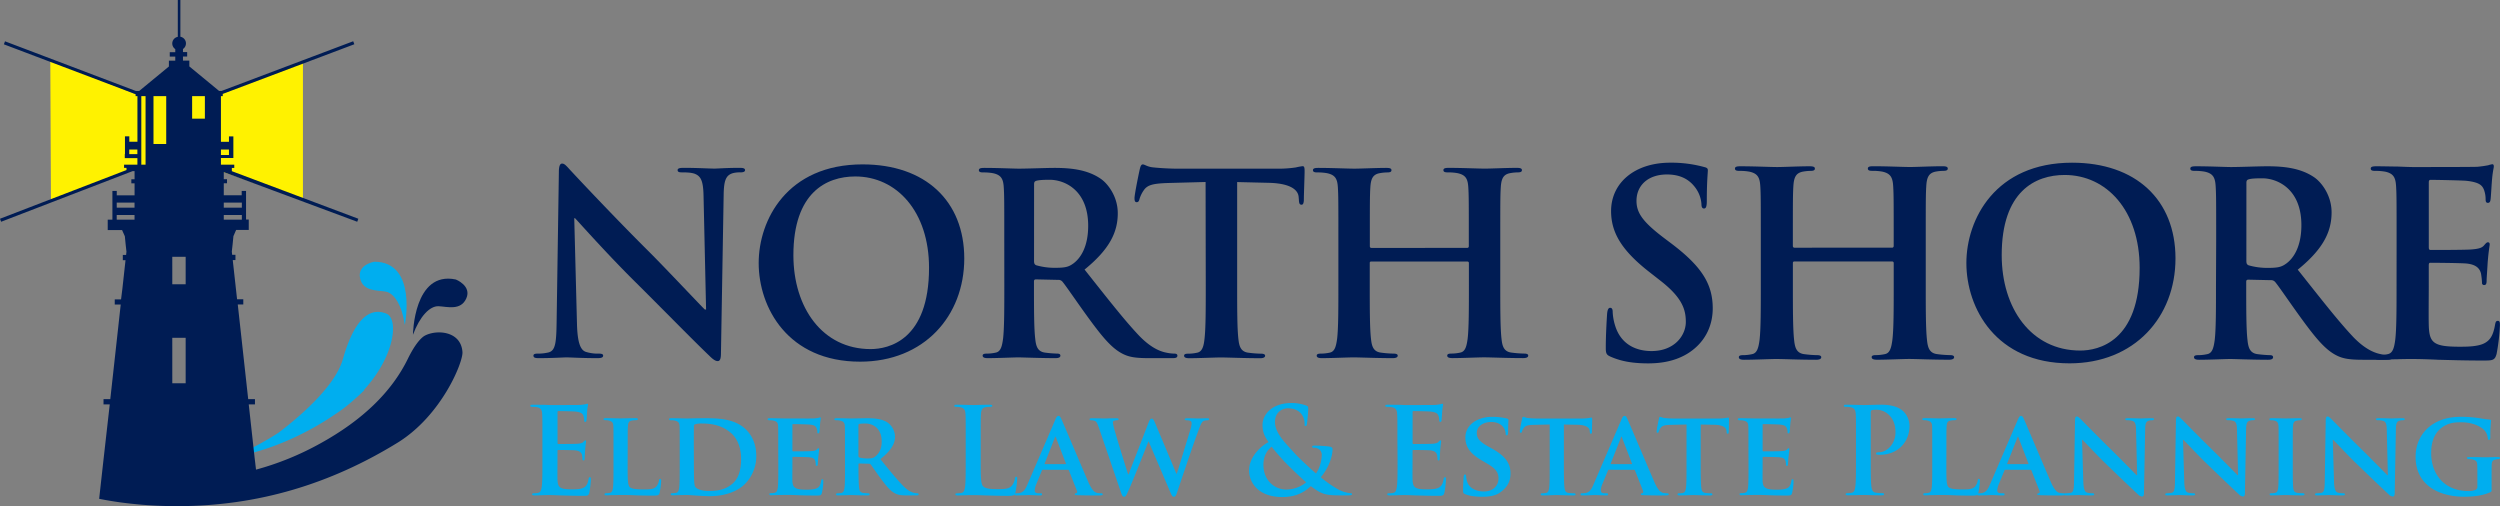 <svg id="LOGO" xmlns="http://www.w3.org/2000/svg" viewBox="0 0 1847.85 374.08"><rect x="0" y="0" width="1847.85" height="374.08" fill="#808080" stroke="none"/><defs><style>.cls-1{fill:#00aeef;}.cls-2{fill:#fff200;}.cls-3{fill:none;}.cls-4{fill:#001c54;}</style></defs><path class="cls-1" d="M831.87,465.36l.11-.61c22.75-25,25.66-52.44,16.3-56.18-13.14-5.26-24.17,5.78-32.06,33.63-5.91,20.91-34,44.18-47.69,54.49q-6.15,4-12.9,7.7a227.32,227.32,0,0,1-21.69,10.55c20.11-3.52,40.11-10.74,59.73-21.59q8.52-4.71,16-9.82a115.05,115.05,0,0,0,15.19-11.67Q828.55,468.67,831.87,465.36Z" transform="translate(-562.77 -176.78)"/><polygon class="cls-2" points="37.18 44.53 100.22 69.62 160.73 69.62 223.91 45.93 223.91 147.95 165.41 127.22 103.17 127.22 100.36 124.56 41.4 146.55 37.65 147.49 37.18 44.53"/><rect class="cls-3" x="86.3" y="149.77" width="13.17" height="3.71"/><rect class="cls-3" x="104.48" y="71.05" width="3.13" height="50.67"/><rect class="cls-3" x="95.57" y="110.55" width="5.99" height="3.38"/><rect class="cls-3" x="86.3" y="158.92" width="13.17" height="3.46"/><rect class="cls-3" x="165.41" y="149.77" width="13.36" height="3.71"/><rect class="cls-3" x="163.31" y="110.55" width="5.93" height="4"/><rect class="cls-3" x="113.45" y="71.05" width="9.41" height="35.4"/><rect class="cls-3" x="165.41" y="158.92" width="13.36" height="3.46"/><rect class="cls-3" x="127.34" y="249.66" width="9.89" height="33.62"/><rect class="cls-3" x="142.01" y="71.05" width="9.42" height="16.67"/><rect class="cls-3" x="127.34" y="189.83" width="9.89" height="20.27"/><path class="cls-4" d="M904.6,437.06c-1-15.53-18.72-16.85-27.64-12.28-2.67,1.37-7.26,6-12.8,17.34q-17.94,36.58-64.38,62.27A211.21,211.21,0,0,1,752,523.9l-1.08-9.23-4.3-39h4.6v-3.89h-5l-5.68-51.57-.5-4.48-1.53-13.91h4.09V398H738l-3.2-29h2v-3.89h-2.43l-.26-2.39.6-5.39.59-6,2-4.59h9.33v-7.67h-2V317.9h-3.21v3.22H728.17v-8.87h2.39v-3h-2.39V304l98.64,36.69.82-2.23L734.14,303.3v-2.41h1.79V298.5h-9.86v-4.93h9.19v-2.24h0V277.6H732v4h-5.93V247.83h1.34V246.2l97.26-36.71-.83-2.22L726.52,244h-1.8l-22-18.13v-4.29h-4.71v-3h3.1v-3.3h-3.1V213a5,5,0,0,0-1.92-9.07V176.78h-1.9V204a5,5,0,0,0-1.87,9.07v2.27h-4.07v3.3h4.07v3h-4.71v4.29l-22,18.13h-2.33l-96.81-36.74-.83,2.22L663,246.4v1.43h1.35v33.73h-6v-4h-3.22v13.11H655v3h9.33v4.82h-9.86v2.39h1.79v1.58l-93.49,36,.83,2.23,97.15-37.41h1.49v6h-2.39v3h2.39v8.87H649.07V317.9h-3.22v21.26h-3.46v7.67H653l2.05,4.59.59,6,.6,5.39-.26,2.39h-2.43v3.89h2l-2.31,21-1,8h-4.66v3.76H652l-1.53,13.91-.49,4.48-5.69,51.57h-5v3.89h4.6L639.11,518l-3.05,27.47q7.49,1.5,15.23,2.58a309.35,309.35,0,0,0,42.62,2.84c59.31,0,113.18-16.35,162.89-47C889.16,483.85,905.07,444.54,904.6,437.06ZM726.08,287.33H732v4h-5.93Zm2.09,39.22h13.36v3.71H728.17Zm0,9.15h13.36v3.46H728.17Zm-23.39-87.87h9.42V264.5h-9.42ZM690.11,366.61H700v20.27h-9.88Zm0,59.83H700v33.62h-9.88ZM676.22,247.83h9.41v35.4h-9.41Zm-9,0h3.14V298.5h-3.14Zm-8.91,42.88v-3.38h6v3.38Zm-9.27,35.84h13.17v3.71H649.07Zm0,12.61V335.7h13.17v3.46Z" transform="translate(-562.77 -176.78)"/><path class="cls-1" d="M862,417s9.46-46.77-22.6-46.77c0,0-12.61,2.1-10.51,12.08s12.68,8.95,18.92,10S859.85,402.26,862,417Z" transform="translate(-562.77 -176.78)"/><path class="cls-4" d="M868,424.23s.48-47.5,31.71-40.86c0,0,11.84,4.66,7.73,13.95s-14.2,6.08-20.5,5.8S873.13,410.33,868,424.23Z" transform="translate(-562.77 -176.78)"/><path class="cls-1" d="M963.69,501.63c0-13.48,0-16-.18-18.81-.18-3-.89-4.43-3.82-5.05a17.9,17.9,0,0,0-3.45-.27c-1,0-1.51-.18-1.51-.8s.62-.79,1.95-.79c2.39,0,5,.08,7.18.08s4.35.18,5.59.18c2.84,0,20.49,0,22.18-.09a33.19,33.19,0,0,0,3.81-.53,8.17,8.17,0,0,1,1.42-.35c.44,0,.53.35.53.79,0,.62-.44,1.69-.71,5.77-.09.89-.26,4.79-.44,5.85-.09.45-.27,1-.89,1s-.8-.44-.8-1.24a9.66,9.66,0,0,0-.53-3.2c-.62-1.59-1.51-2.66-5.94-3.19-1.51-.18-10.82-.35-12.6-.35-.44,0-.62.26-.62.88v22.44c0,.62.09,1,.62,1,1.95,0,12.15,0,14.19-.18s3.46-.44,4.26-1.33c.62-.71,1-1.15,1.42-1.15s.62.18.62.71-.35,2-.71,6.47c-.09,1.78-.35,5.33-.35,5.94s0,1.69-.8,1.69a.7.7,0,0,1-.8-.8,24.34,24.34,0,0,0-.35-3.19c-.45-1.77-1.69-3.1-5-3.46-1.69-.18-10.47-.27-12.6-.27-.44,0-.53.36-.53.89v7c0,3-.09,11.17,0,13.75.18,6.12,1.6,7.45,10.64,7.45,2.31,0,6,0,8.34-1.07s3.37-2.92,4-6.56c.18-1,.36-1.33,1-1.33s.71.71.71,1.6a69.92,69.92,0,0,1-1.15,9.84c-.62,2.31-1.42,2.31-4.79,2.31-6.66,0-11.53-.18-15.35-.27s-6.56-.27-9.22-.27c-1,0-2.93,0-5.06.09s-4.34.18-6.12.18c-1.15,0-1.77-.27-1.77-.89,0-.44.35-.71,1.42-.71a14.34,14.34,0,0,0,3.19-.35c1.77-.36,2.22-2.31,2.57-4.88.45-3.72.45-10.73.45-18.89Z" transform="translate(-562.77 -176.78)"/><path class="cls-4" d="M989.24,416.2c.37,14.51,2.79,19.35,6.51,20.65a29.71,29.71,0,0,0,9.67,1.3c2.05,0,3.16.37,3.16,1.49,0,1.49-1.67,1.86-4.27,1.86-12.09,0-19.53-.56-23.07-.56-1.67,0-10.41.56-20.09.56-2.41,0-4.09-.19-4.09-1.86,0-1.12,1.12-1.49,3-1.49a33.15,33.15,0,0,0,8.37-.93c4.84-1.49,5.58-6.88,5.77-23.06L975.85,304c0-3.72.56-6.32,2.42-6.32,2,0,3.72,2.42,6.88,5.77,2.23,2.41,30.5,32.73,57.66,59.7,12.65,12.65,37.76,39.43,40.92,42.41h.93l-1.86-83.51c-.19-11.35-1.86-14.88-6.33-16.74-2.78-1.12-7.25-1.12-9.85-1.12-2.23,0-3-.56-3-1.67,0-1.49,2-1.68,4.84-1.68,9.67,0,18.6.56,22.5.56,2,0,9.12-.56,18.23-.56,2.42,0,4.28.19,4.28,1.68,0,1.11-1.12,1.67-3.35,1.67a20.18,20.18,0,0,0-5.58.56c-5.21,1.49-6.7,5.39-6.88,15.81l-2,117.36c0,4.1-.74,5.77-2.42,5.77-2,0-4.27-2.05-6.32-4.09-11.72-11.16-35.53-35.53-54.87-54.69-20.27-20.08-40.92-43.33-44.27-46.87h-.56Z" transform="translate(-562.77 -176.78)"/><path class="cls-4" d="M1123.54,371.19c0-31.81,21-72.91,76.81-72.91,46.32,0,75.15,27,75.15,69.56s-29.76,76.26-77,76.26C1145.11,444.1,1123.54,404.11,1123.54,371.19Zm125.92,3.53c0-41.66-24-67.51-54.5-67.51-21.39,0-45.76,11.9-45.76,58.21,0,38.69,21.39,69.38,57.1,69.38C1219.32,434.8,1249.46,428.48,1249.46,374.72Z" transform="translate(-562.77 -176.78)"/><path class="cls-4" d="M1305.07,354.82c0-28.27,0-33.48-.37-39.43-.37-6.32-1.86-9.3-8-10.6a38.32,38.32,0,0,0-7.25-.56c-2,0-3.16-.37-3.16-1.67s1.3-1.68,4.09-1.68c9.86,0,21.58.56,25.48.56,6.33,0,20.46-.56,26.23-.56,11.72,0,24.18,1.12,34.22,8,5.21,3.53,12.65,13,12.65,25.48,0,13.77-5.77,26.41-24.55,41.67,16.55,20.83,29.39,37.38,40.36,48.91,10.41,10.79,18,12.09,20.83,12.65a29.56,29.56,0,0,0,5.21.56c1.49,0,2.23.56,2.23,1.49,0,1.49-1.3,1.86-3.53,1.86h-17.67c-10.42,0-15.07-.93-19.9-3.54-8-4.27-15.07-13-25.49-27.34-7.44-10.23-16-22.88-18.41-25.67a3.9,3.9,0,0,0-3.35-1.3l-16.18-.37c-.93,0-1.49.37-1.49,1.49v2.6c0,17.3,0,32,.93,39.81.56,5.39,1.68,9.48,7.25,10.23a86.13,86.13,0,0,0,9.12.74c1.49,0,2.23.56,2.23,1.49,0,1.3-1.3,1.86-3.72,1.86-10.79,0-24.55-.56-27.34-.56-3.53,0-15.25.56-22.69.56-2.42,0-3.72-.56-3.72-1.86,0-.93.74-1.49,3-1.49a30.52,30.52,0,0,0,6.7-.74c3.72-.75,4.65-4.84,5.39-10.23.93-7.82.93-22.51.93-39.62Zm22,14.7c0,2,.37,2.79,1.67,3.34a48.81,48.81,0,0,0,14.14,1.86c7.44,0,9.86-.74,13.21-3.16,5.58-4.09,11-12.65,11-27.9,0-26.41-17.48-34-28.46-34-4.65,0-8,.19-9.86.75-1.3.37-1.67,1.11-1.67,2.6Z" transform="translate(-562.77 -176.78)"/><path class="cls-4" d="M1453.87,311.3l-27.71.74c-10.79.37-15.25,1.3-18,5.4A21.94,21.94,0,0,0,1405,324c-.37,1.48-.93,2.23-2,2.23-1.3,0-1.67-.93-1.67-3,0-3,3.53-19.9,3.9-21.39.56-2.42,1.12-3.53,2.24-3.53,1.48,0,3.34,1.86,8,2.23,5.4.56,12.47.93,18.6.93h73.66a89.37,89.37,0,0,0,12.83-.93,44.33,44.33,0,0,1,5-.93c1.31,0,1.49,1.12,1.49,3.91,0,3.9-.56,16.74-.56,21.57-.18,1.86-.55,3-1.67,3-1.49,0-1.86-.93-2-3.72l-.18-2.05c-.37-4.83-5.4-10-22-10.41l-23.44-.56v76.26c0,17.11,0,31.8.93,39.8.56,5.21,1.68,9.3,7.26,10.05a78.62,78.62,0,0,0,9.48.74c2,0,3,.56,3,1.49,0,1.3-1.49,1.86-3.53,1.86-12.28,0-24-.56-29.21-.56-4.27,0-16,.56-23.43.56-2.42,0-3.72-.56-3.72-1.86,0-.93.74-1.49,3-1.49a30.52,30.52,0,0,0,6.7-.74c3.72-.75,4.84-4.84,5.39-10.23.93-7.82.93-22.51.93-39.62Z" transform="translate(-562.77 -176.78)"/><path class="cls-4" d="M1647.32,360c.55,0,1.11-.37,1.11-1.3v-3.91c0-28.27,0-33.48-.37-39.43-.37-6.32-1.86-9.3-8-10.6a38.4,38.4,0,0,0-7.25-.56c-2,0-3.16-.37-3.16-1.67s1.3-1.68,3.9-1.68c10,0,21.76.56,26.79.56,4.46,0,16.18-.56,23.43-.56,2.61,0,3.91.37,3.91,1.68s-1.12,1.67-3.35,1.67a33.24,33.24,0,0,0-5.39.56c-5,.93-6.51,4.09-6.89,10.6-.37,5.95-.37,11.16-.37,39.43v32.74c0,17.11,0,31.8.93,39.8.56,5.21,1.67,9.3,7.25,10.05a78.94,78.94,0,0,0,9.49.74c2.05,0,3,.56,3,1.49,0,1.3-1.49,1.86-3.72,1.86-12.09,0-23.81-.56-29-.56-4.28,0-16,.56-23.25.56-2.6,0-3.91-.56-3.91-1.86,0-.93.75-1.49,3-1.49a30.6,30.6,0,0,0,6.7-.74c3.72-.75,4.65-4.84,5.39-10.23.93-7.82.93-22.51.93-39.62V371.19a1.08,1.08,0,0,0-1.11-1.12h-71.06a1,1,0,0,0-1.11,1.12v16.37c0,17.11,0,31.8.93,39.8.56,5.21,1.67,9.3,7.25,10.05a78.94,78.94,0,0,0,9.49.74c2,0,3,.56,3,1.49,0,1.3-1.48,1.86-3.72,1.86-12.09,0-23.8-.56-29-.56-4.28,0-16,.56-23.44.56-2.42,0-3.72-.56-3.72-1.86,0-.93.75-1.49,3-1.49a30.42,30.42,0,0,0,6.69-.74c3.72-.75,4.65-4.84,5.4-10.23.93-7.82.93-22.51.93-39.62V354.82c0-28.27,0-33.48-.37-39.43-.37-6.32-1.86-9.3-8-10.6a38.4,38.4,0,0,0-7.25-.56c-2,0-3.17-.37-3.17-1.67s1.3-1.68,3.91-1.68c10,0,21.76.56,26.78.56,4.47,0,16.18-.56,23.44-.56,2.6,0,3.9.37,3.9,1.68s-1.11,1.67-3.34,1.67a33.35,33.35,0,0,0-5.4.56c-5,.93-6.51,4.09-6.88,10.6-.37,5.95-.37,11.16-.37,39.43v3.91c0,.93.56,1.3,1.11,1.3Z" transform="translate(-562.77 -176.78)"/><path class="cls-4" d="M1753.26,440.43c-3-1.33-3.59-2.27-3.59-6.44,0-10.4.75-21.75.94-24.78.19-2.83.76-4.92,2.27-4.92,1.71,0,1.89,1.71,1.89,3.22a39.84,39.84,0,0,0,1.71,9.65c4.16,14,15.32,19.1,27,19.1,17,0,25.35-11.53,25.35-21.56,0-9.27-2.84-18-18.54-30.27l-8.7-6.81c-20.81-16.27-28-29.51-28-44.83,0-20.81,17.4-35.76,43.7-35.76a91.73,91.73,0,0,1,25.16,3.22c1.7.38,2.65.94,2.65,2.27,0,2.46-.76,7.94-.76,22.7,0,4.16-.57,5.68-2.08,5.68-1.33,0-1.89-1.14-1.89-3.41A23,23,0,0,0,1815.5,315c-2.84-3.59-8.33-9.26-20.62-9.26-14,0-22.51,8.13-22.51,19.48,0,8.7,4.35,15.32,20.05,27.24l5.3,4c22.89,17.22,31,30.27,31,48.24,0,11-4.16,24-17.78,32.92-9.46,6.05-20,7.75-30.08,7.75C1769.91,445.34,1761.4,444,1753.26,440.43Z" transform="translate(-562.77 -176.78)"/><path class="cls-4" d="M1961.35,359.84c.56,0,1.13-.38,1.13-1.33v-4c0-28.75,0-34.05-.38-40.1-.38-6.43-1.89-9.46-8.13-10.79a39.69,39.69,0,0,0-7.38-.56c-2.08,0-3.22-.38-3.22-1.71s1.33-1.7,4-1.7c10.21,0,22.13.57,27.24.57,4.54,0,16.46-.57,23.83-.57,2.65,0,4,.38,4,1.7s-1.14,1.71-3.41,1.71a34.43,34.43,0,0,0-5.48.56c-5.11,1-6.63,4.17-7,10.79-.38,6.05-.38,11.35-.38,40.1v33.3c0,17.4,0,32.34.94,40.48.57,5.3,1.71,9.46,7.38,10.22a81.47,81.47,0,0,0,9.65.75c2.08,0,3,.57,3,1.51,0,1.33-1.52,1.9-3.79,1.9-12.29,0-24.21-.57-29.51-.57-4.35,0-16.27.57-23.64.57-2.65,0-4-.57-4-1.9,0-.94.76-1.51,3-1.51a31.4,31.4,0,0,0,6.81-.75c3.78-.76,4.73-4.92,5.48-10.41,1-7.95,1-22.89,1-40.29V371.19a1.09,1.09,0,0,0-1.13-1.14h-72.27c-.57,0-1.13.19-1.13,1.14v16.65c0,17.4,0,32.34.94,40.48.57,5.3,1.71,9.46,7.38,10.22a81.47,81.47,0,0,0,9.65.75c2.08,0,3,.57,3,1.51,0,1.33-1.51,1.9-3.78,1.9-12.29,0-24.21-.57-29.51-.57-4.35,0-16.27.57-23.83.57-2.46,0-3.79-.57-3.79-1.9,0-.94.76-1.51,3-1.51a31.4,31.4,0,0,0,6.81-.75c3.78-.76,4.73-4.92,5.49-10.41.94-7.95.94-22.89.94-40.29v-33.3c0-28.75,0-34.05-.38-40.1-.38-6.43-1.89-9.46-8.13-10.79a39.77,39.77,0,0,0-7.38-.56c-2.08,0-3.22-.38-3.22-1.71s1.33-1.7,4-1.7c10.21,0,22.13.57,27.24.57,4.54,0,16.46-.57,23.83-.57,2.65,0,4,.38,4,1.7s-1.14,1.71-3.41,1.71a34.54,34.54,0,0,0-5.49.56c-5.1,1-6.62,4.17-7,10.79-.38,6.05-.38,11.35-.38,40.1v4c0,.95.56,1.33,1.13,1.33Z" transform="translate(-562.77 -176.78)"/><path class="cls-4" d="M2016.2,371.19c0-32.35,21.38-74.16,78.13-74.16,47.1,0,76.43,27.43,76.43,70.75s-30.27,77.56-78.32,77.56C2038.14,445.34,2016.2,404.67,2016.2,371.19Zm128.07,3.59c0-42.37-24.4-68.67-55.43-68.67-21.75,0-46.53,12.11-46.53,59.21,0,39.35,21.75,70.57,58.07,70.57C2113.62,435.89,2144.27,429.45,2144.27,374.78Z" transform="translate(-562.77 -176.78)"/><path class="cls-4" d="M2200.83,354.54c0-28.75,0-34.05-.38-40.1-.38-6.43-1.89-9.46-8.14-10.79a39.65,39.65,0,0,0-7.37-.56c-2.08,0-3.22-.38-3.22-1.71s1.32-1.7,4.16-1.7c10,0,21.95.57,25.92.57,6.43,0,20.81-.57,26.67-.57,11.92,0,24.59,1.14,34.81,8.14,5.3,3.59,12.86,13.24,12.86,25.91,0,14-5.86,26.87-25,42.38,16.84,21.18,29.89,38,41,49.75,10.6,11,18.35,12.3,21.19,12.86a29.64,29.64,0,0,0,5.3.57c1.51,0,2.27.57,2.27,1.51,0,1.52-1.33,1.9-3.6,1.9h-18c-10.59,0-15.32-.95-20.24-3.6-8.13-4.35-15.32-13.24-25.92-27.81-7.56-10.4-16.26-23.26-18.72-26.1a4,4,0,0,0-3.41-1.33l-16.46-.37c-.94,0-1.51.37-1.51,1.51v2.65c0,17.59,0,32.53.94,40.48.57,5.49,1.71,9.65,7.38,10.41a89.16,89.16,0,0,0,9.27.75c1.52,0,2.27.57,2.27,1.51,0,1.33-1.32,1.9-3.78,1.9-11,0-25-.57-27.81-.57-3.59,0-15.51.57-23.08.57-2.46,0-3.78-.57-3.78-1.9,0-.94.75-1.51,3-1.51a31.4,31.4,0,0,0,6.81-.75c3.79-.76,4.73-4.92,5.49-10.41.95-7.95.95-22.89.95-40.29Zm22.32,14.95c0,2.08.38,2.83,1.7,3.4a49.68,49.68,0,0,0,14.38,1.89c7.57,0,10-.75,13.43-3.21,5.67-4.16,11.16-12.87,11.16-28.38,0-26.86-17.78-34.62-28.94-34.62-4.73,0-8.14.19-10,.76-1.32.38-1.7,1.13-1.7,2.65Z" transform="translate(-562.77 -176.78)"/><path class="cls-4" d="M2334.19,354.54c0-28.75,0-34.05-.38-40.1-.38-6.43-1.89-9.46-8.13-10.79a39.77,39.77,0,0,0-7.38-.56c-2.08,0-3.22-.38-3.22-1.71s1.33-1.7,4.16-1.7c5.11,0,10.6.19,15.33.19,4.91.19,9.27.38,11.92.38,6.05,0,43.69,0,47.29-.19a78.41,78.41,0,0,0,8.13-1.13,17.68,17.68,0,0,1,3-.76c.94,0,1.13.76,1.13,1.7,0,1.32-.94,3.59-1.51,12.3-.19,1.89-.57,10.21-.94,12.48-.19,1-.57,2.08-1.9,2.08s-1.7-.94-1.7-2.65a20.39,20.39,0,0,0-1.13-6.8c-1.33-3.41-3.22-5.68-12.68-6.82-3.22-.37-23.08-.75-26.86-.75-.95,0-1.33.57-1.33,1.89v47.86c0,1.32.19,2.08,1.33,2.08,4.16,0,25.91,0,30.27-.38,4.54-.38,7.37-.94,9.08-2.83,1.32-1.52,2.08-2.46,3-2.46.76,0,1.33.37,1.33,1.51s-.76,4.16-1.52,13.81c-.19,3.78-.75,11.35-.75,12.67,0,1.52,0,3.6-1.71,3.6a1.5,1.5,0,0,1-1.7-1.7,50.89,50.89,0,0,0-.75-6.81c-.95-3.79-3.6-6.63-10.6-7.38-3.59-.38-22.32-.57-26.86-.57-.95,0-1.14.76-1.14,1.89v14.95c0,6.43-.18,23.83,0,29.32.38,13,3.41,15.89,22.7,15.89,4.92,0,12.87,0,17.79-2.27s7.19-6.24,8.51-14c.38-2.08.76-2.84,2.08-2.84,1.51,0,1.51,1.52,1.51,3.41a149.37,149.37,0,0,1-2.45,21c-1.33,4.91-3,4.91-10.22,4.91-14.19,0-24.59-.37-32.73-.56-8.13-.38-14-.57-19.67-.57-2.08,0-6.24,0-10.78.19-4.36,0-9.27.38-13.06.38-2.46,0-3.78-.57-3.78-1.9,0-.94.76-1.51,3-1.51a31.56,31.56,0,0,0,6.81-.75c3.78-.76,4.73-4.92,5.48-10.41,1-7.95,1-22.89,1-40.29Z" transform="translate(-562.77 -176.78)"/><path class="cls-1" d="M1026.67,521.05c0,9.67,0,14.46,1.68,15.88,1.33,1.15,4.35,1.6,10.38,1.6,4.17,0,7.19-.09,9.14-2.13a9.18,9.18,0,0,0,2-4.53c.09-.71.27-1.15.89-1.15s.71.8.71,1.69a57.83,57.83,0,0,1-1.16,8.69c-.53,1.68-.88,2-5,2-5.59,0-10.12-.09-14-.27s-7.18-.18-10.38-.18c-.88,0-2.57.09-4.43.09s-3.82.18-5.41.18c-1,0-1.51-.27-1.51-.8,0-.35.27-.8,1.24-.8a11.36,11.36,0,0,0,2.75-.26c1.6-.36,2-1.78,2.31-4,.35-3.2.35-9.14.35-16.06v-13.3c0-11.44,0-13.57-.09-16-.17-2.57-.88-3.37-3.37-4.08a10.27,10.27,0,0,0-2.57-.26c-.89,0-1.33-.27-1.33-.8s.53-.71,1.69-.71c3.63,0,8.6.18,10.73.18,1.86,0,8.25-.18,11.26-.18,1.16,0,1.69.18,1.69.71s-.44.8-1.42.8a17.11,17.11,0,0,0-3,.26c-2.12.36-2.75,1.42-2.92,4.08-.18,2.4-.18,4.53-.18,16Z" transform="translate(-562.77 -176.78)"/><path class="cls-1" d="M1065.17,507.75c0-11.44,0-13.57-.09-16-.18-2.57-.89-3.37-3.37-4.08a14.25,14.25,0,0,0-3.1-.26c-.8,0-1.33-.27-1.33-.8s.62-.71,1.77-.71c4.08,0,9,.18,11.26.18,2.4,0,8-.18,12.69-.18,9.75,0,22.88,0,31.4,8.6,3.9,3.9,7.36,10.2,7.36,19.16a29.2,29.2,0,0,1-8.52,21c-3.54,3.55-11.79,8.87-26.16,8.87-2.84,0-6.21-.26-9.32-.44s-5.94-.45-7.89-.45c-.89,0-2.57.09-4.43.09s-3.82.18-5.41.18c-1,0-1.51-.27-1.51-.8,0-.35.26-.8,1.24-.8a11.42,11.42,0,0,0,2.75-.26c1.59-.36,2-1.78,2.31-4,.35-3.2.35-9.14.35-16.06Zm10.47,8.34c0,8,.08,13.74.17,15.25.09,1.86.27,4.52.89,5.32,1,1.42,4.08,3,10.2,3,7.1,0,12.33-1.24,17-5.14,5.06-4.17,6.65-10.92,6.65-18.72,0-9.58-3.81-15.79-7.27-18.8-7.18-6.39-15.7-7.19-21.82-7.19a16.72,16.72,0,0,0-4.79.53,1.33,1.33,0,0,0-1,1.51c-.08,2.57-.08,8.78-.08,14.72Z" transform="translate(-562.77 -176.78)"/><path class="cls-1" d="M1138,507.75c0-11.44,0-13.57-.09-16-.18-2.57-.89-3.37-3.37-4.08a14.25,14.25,0,0,0-3.1-.26c-.8,0-1.33-.27-1.33-.8s.62-.71,1.77-.71c4.08,0,9,.18,11.26.18,2.49,0,19.79.08,21.29,0a32.54,32.54,0,0,0,3.28-.45,9,9,0,0,1,1.25-.35c.44,0,.53.35.53.71a33.91,33.91,0,0,0-.62,4.88c-.09.79-.27,4.08-.45,5-.08.36-.26,1.24-.88,1.24s-.62-.35-.62-1a7,7,0,0,0-.54-2.75c-.62-1.33-1.24-2.4-5.14-2.75-1.33-.18-10.64-.36-12.24-.36-.36,0-.53.27-.53.71v18.63c0,.44.09.8.53.8,1.77,0,11.88,0,13.66-.18s3-.35,3.72-1.15c.62-.53.89-1,1.25-1a.72.72,0,0,1,.62.8c0,.44-.18,1.69-.62,5.5-.18,1.51-.36,4.52-.36,5.06s-.09,1.68-.8,1.68c-.53,0-.71-.27-.71-.62-.09-.8-.09-1.77-.26-2.75-.45-1.51-1.42-2.66-4.35-2.93-1.42-.17-10.29-.35-12.24-.35-.35,0-.44.35-.44.8v6c0,2.57-.09,9,0,11.18.17,5.14,2.57,6.29,10.55,6.29,2,0,5.32-.09,7.36-1s2.84-2.49,3.37-5.59c.18-.8.36-1.15.89-1.15s.71,1,.71,1.77a51.39,51.39,0,0,1-1.06,8.34c-.54,1.95-1.24,1.95-4.17,1.95-5.86,0-10.56-.09-14.37-.27s-6.74-.18-9-.18c-.89,0-2.57.09-4.43.09s-3.82.18-5.41.18c-1,0-1.51-.27-1.51-.8,0-.35.27-.8,1.24-.8a11.42,11.42,0,0,0,2.75-.26c1.6-.36,2-1.78,2.31-4,.35-3.2.35-9.14.35-16.06Z" transform="translate(-562.77 -176.78)"/><path class="cls-1" d="M1187.32,507.75c0-11.44,0-13.57-.09-16-.17-2.57-.88-3.37-3.37-4.08a14.25,14.25,0,0,0-3.1-.26c-.8,0-1.33-.27-1.33-.8s.62-.71,1.77-.71c4.08,0,9,.18,10.65.18,2.66,0,9.75-.18,12.15-.18,5,0,10.64.44,14.81,3.19a13.17,13.17,0,0,1,5.5,10.38c0,5.59-3.19,10.55-10.82,16.67,6.92,8.52,12.42,15.35,17.12,20.05,4.34,4.35,7.09,4.7,8.34,5a7.55,7.55,0,0,0,1.86.17.9.9,0,0,1,1,.8c0,.62-.53.8-1.5.8h-7.45c-4.35,0-6.48-.44-8.52-1.51-3.37-1.68-6.3-5.23-10.64-11.08-3.11-4.08-6.39-9.14-7.37-10.29a1.76,1.76,0,0,0-1.41-.54l-7-.17a.55.55,0,0,0-.62.62v1.06c0,7,.09,12.86.44,16.06.27,2.21.62,3.63,3,4a29,29,0,0,0,3.81.26.91.91,0,0,1,1,.8c0,.53-.62.8-1.6.8-4.52,0-11-.27-12.15-.27-1.51,0-6.48.27-9.58.27-1,0-1.51-.27-1.51-.8,0-.35.27-.8,1.24-.8a11.36,11.36,0,0,0,2.75-.26c1.6-.36,2-1.78,2.31-4,.35-3.2.35-9.14.35-16.06Zm9.94,5.85c0,.8.17,1.07.71,1.33a21.46,21.46,0,0,0,5.94.71c3.1,0,4.17-.27,5.5-1.24,2.39-1.69,5.06-5,5.06-11.18,0-10.64-7.28-13.39-11.89-13.39a27.85,27.85,0,0,0-4.61.27c-.54.17-.71.44-.71,1.06Z" transform="translate(-562.77 -176.78)"/><path class="cls-1" d="M1287.65,517.24c0,11.35,0,17.47,1.86,19.07,1.51,1.33,3.82,2,10.74,2,4.7,0,8.16-.09,10.37-2.48a11.14,11.14,0,0,0,2.31-5.33c.09-.79.27-1.33,1-1.33s.71.45.71,1.51a70,70,0,0,1-1.34,10.2c-.53,1.95-1,2.4-5.58,2.4-6.39,0-11-.18-15-.27s-7.19-.27-10.82-.27c-1,0-2.93,0-5.06.09s-4.35.18-6.12.18c-1.15,0-1.77-.27-1.77-.89,0-.44.35-.71,1.42-.71a14.34,14.34,0,0,0,3.19-.35c1.77-.36,2.22-2.31,2.57-4.88.44-3.72.44-10.73.44-18.89V501.63c0-13.48,0-16-.17-18.81-.18-3-.89-4.43-3.82-5.05a12.93,12.93,0,0,0-2.92-.27c-1,0-1.51-.18-1.51-.8s.62-.79,1.95-.79c4.17,0,9.76.26,12.15.26,2.13,0,8.6-.26,12.06-.26,1.25,0,1.87.17,1.87.79s-.54.8-1.6.8a23.2,23.2,0,0,0-3.46.27c-2.39.44-3.1,2-3.28,5.05-.18,2.84-.18,5.33-.18,18.81Z" transform="translate(-562.77 -176.78)"/><path class="cls-1" d="M1333.6,524c-.44,0-.53.09-.71.53l-4.16,10.11a13.73,13.73,0,0,0-1.16,4.62c0,1.33.71,2.12,3.11,2.12h1.15c1,0,1.15.36,1.15.8,0,.62-.44.8-1.24.8-2.57,0-6.21-.27-8.69-.27-.8,0-5,.27-9,.27-1,0-1.42-.18-1.42-.8a.78.78,0,0,1,.89-.8c.71,0,1.6-.08,2.31-.08,3.54-.54,4.87-2.84,6.47-6.66l20.4-47.45c.89-2.13,1.51-3,2.31-3,1.15,0,1.5.71,2.3,2.4,1.87,4.17,14.91,35,19.87,46.48,3,6.83,5.23,7.8,6.65,8.07a18.49,18.49,0,0,0,2.93.26c.71,0,1.07.27,1.07.8s-.45.8-3.38.8c-2.75,0-8.42,0-15-.18-1.42-.09-2.31-.09-2.31-.62s.18-.71,1-.8a1.17,1.17,0,0,0,.71-1.68l-6-15.17a.74.74,0,0,0-.8-.53Zm16.68-4.17c.35,0,.44-.18.35-.44l-7.36-19.16c-.09-.27-.18-.71-.35-.71s-.36.44-.45.71l-7.54,19.07c-.17.35,0,.53.27.53Z" transform="translate(-562.77 -176.78)"/><path class="cls-1" d="M1375.12,493.29c-1-2.75-1.59-4.52-2.75-5.23a6.25,6.25,0,0,0-3-.62c-.8,0-1.25-.27-1.25-.8s.62-.71,1.78-.71c4,0,8.34.18,9,.18s4.53-.18,9-.18c1.16,0,1.69.18,1.69.71s-.62.8-1.42.8a5,5,0,0,0-2,.35c-.71.27-.8.71-.8,1.51a44,44,0,0,0,1.68,6.92c1.33,5,8.43,27.76,9.58,31.22h.27l14.9-38.5c.8-2.12,1.6-2.75,2.31-2.75.88,0,1.59,1.16,2.57,3.55l15.61,37.17h.27c1.5-4.35,7.45-24.22,10.2-33a16.22,16.22,0,0,0,.79-4.35c0-1.24-.7-2.12-3.81-2.12-.71,0-1.33-.36-1.33-.8s.62-.71,1.86-.71c4.08,0,7.63.18,8.34.18.53,0,3.9-.18,6.48-.18.88,0,1.41.18,1.41.62s-.35.89-1.06.89a10,10,0,0,0-2.75.35c-1.86.71-2.75,3.55-4.35,7.89-3.63,9.5-11.61,33.44-15.43,44.71-.89,2.66-1.33,3.55-2.48,3.55s-1.6-.89-2.75-3.64l-15.88-37.16h-.18c-1.33,3.19-11.79,29.89-15,36.81-1.42,3.1-1.86,4-3,4-1,0-1.42-.8-2.13-2.75Z" transform="translate(-562.77 -176.78)"/><path class="cls-1" d="M1500.46,503.58c-3.72-5-4.43-8.6-4.52-12.6-.09-7,6.12-16.32,21.55-16.32a30.28,30.28,0,0,1,10.74,1.87c1.51.53,1.51,1.24,1.51,2.3a105.54,105.54,0,0,1-1,11.36c-.18,1.33-.53,1.5-1.07,1.5s-.62-.35-.62-1.68a11.52,11.52,0,0,0-2.57-7.45c-1.77-2.13-4.88-4-9.84-4-3.73,0-9.49,2.57-9.49,10.11,0,8.34,7.62,15.43,14.72,23.33,3,3.45,13.92,13.3,15.61,14.81a26.79,26.79,0,0,0,4.26-13.66,5.24,5.24,0,0,0-1.69-4.08,6.58,6.58,0,0,0-4.34-1.33c-.54,0-1.07-.18-1.07-.71,0-.71.71-.89,1.42-.89a99.77,99.77,0,0,1,10.64.62c1.69.18,3,.71,3,1.78,0,6.82-3.64,15.07-8.69,21a90.64,90.64,0,0,0,12.33,8.69,25.85,25.85,0,0,0,9.49,3.1c.8,0,1.24.09,1.24.8,0,.53-.71.8-2.66.8h-6.83c-10.11,0-13.31-1-20.93-6.83-2.93,2.66-8.87,8.07-21,8.07-19,0-24.65-11.88-24.65-19.6C1486,514.22,1495.14,506.15,1500.46,503.58Zm27.77,29.71c-5.15-4.43-13.66-12.77-16-15.25s-8-8.87-9.49-11.09c-3,2.22-6.12,6.39-6.12,13.48,0,11.09,7.81,18.18,17,18.18A23.48,23.48,0,0,0,1528.23,533.29Z" transform="translate(-562.77 -176.78)"/><path class="cls-1" d="M1595.65,501.63c0-13.48,0-16-.18-18.81-.18-3-.89-4.43-3.81-5.05a18,18,0,0,0-3.46-.27c-1,0-1.51-.18-1.51-.8s.62-.79,2-.79c2.4,0,5,.08,7.19.08s4.34.18,5.59.18c2.83,0,20.48,0,22.17-.09a33.19,33.19,0,0,0,3.81-.53,8.4,8.4,0,0,1,1.42-.35c.45,0,.53.35.53.79,0,.62-.44,1.69-.71,5.77-.08.89-.26,4.79-.44,5.85-.09.45-.27,1-.89,1s-.79-.44-.79-1.24a9.45,9.45,0,0,0-.54-3.2c-.62-1.59-1.51-2.66-5.94-3.19-1.51-.18-10.82-.35-12.59-.35-.45,0-.63.26-.63.88v22.44c0,.62.09,1,.63,1,2,0,12.15,0,14.19-.18s3.46-.44,4.25-1.33c.63-.71,1-1.15,1.42-1.15s.62.18.62.71-.35,2-.7,6.47c-.09,1.78-.36,5.33-.36,5.94s0,1.69-.8,1.69a.7.7,0,0,1-.8-.8,21.33,21.33,0,0,0-.35-3.19c-.45-1.77-1.69-3.1-5-3.46-1.68-.18-10.46-.27-12.59-.27-.45,0-.54.36-.54.89v7c0,3-.08,11.17,0,13.75.18,6.12,1.6,7.45,10.65,7.45,2.3,0,6,0,8.34-1.07s3.37-2.92,4-6.56c.17-1,.35-1.33,1-1.33s.71.71.71,1.6a69.92,69.92,0,0,1-1.15,9.84c-.62,2.31-1.42,2.31-4.79,2.31-6.65,0-11.53-.18-15.34-.27s-6.57-.27-9.23-.27c-1,0-2.93,0-5,.09s-4.35.18-6.13.18c-1.15,0-1.77-.27-1.77-.89,0-.44.36-.71,1.42-.71a14.27,14.27,0,0,0,3.19-.35c1.78-.36,2.22-2.31,2.58-4.88.44-3.72.44-10.73.44-18.89Z" transform="translate(-562.77 -176.78)"/><path class="cls-1" d="M1645.68,542c-1.24-.54-1.5-.89-1.5-2.58,0-4.08.35-8.78.44-10s.35-1.95,1-1.95.8.71.8,1.24a14.13,14.13,0,0,0,.71,3.9c1.69,5.59,7.54,7.45,12.42,7.45,6.74,0,10.82-4.25,10.82-9.58,0-3.28-.8-6.56-7.72-10.64l-4.52-2.66c-9.23-5.41-12.24-10.47-12.24-17.12,0-9.22,8.87-15.17,19.69-15.17a45.78,45.78,0,0,1,11.09,1.25c.71.17,1.06.44,1.06,1,0,1-.26,3.11-.26,9.05,0,1.6-.36,2.39-1,2.39s-.8-.44-.8-1.33a8.47,8.47,0,0,0-2-5c-1.15-1.42-3.64-3.55-8.69-3.55-5.59,0-10.65,2.93-10.65,8.07,0,3.37,1.25,6,8.25,9.93l3.2,1.78c10.29,5.68,13.48,11.44,13.48,18.27,0,5.59-2.13,10.11-7.81,14.1-3.72,2.66-8.87,3.11-13,3.11C1653.84,543.94,1649.05,543.49,1645.68,542Z" transform="translate(-562.77 -176.78)"/><path class="cls-1" d="M1708.22,490.54l-11.62.27c-4.52.09-6.39.62-7.54,2.3a8.93,8.93,0,0,0-1.33,2.57c-.18.63-.36,1-.89,1s-.71-.44-.71-1.24c0-1.24,1.51-8.52,1.69-9.14.18-1,.44-1.42.89-1.42.62,0,1.42.62,3.37.89a72,72,0,0,0,7.8.36h31.67a34,34,0,0,0,5.32-.36c1.24-.18,1.86-.35,2.13-.35.53,0,.62.44.62,1.59,0,1.6-.18,7.19-.18,9.14-.09.8-.26,1.24-.71,1.24-.62,0-.8-.35-.89-1.51l-.08-.8c-.18-1.95-2.22-4.25-9.23-4.34l-9.84-.18v30.51c0,6.92.08,12.86.44,16.15.26,2.12.71,3.54,3,3.9a28.91,28.91,0,0,0,4,.26c.88,0,1.24.45,1.24.8,0,.53-.62.8-1.51.8-5.14,0-10.38-.27-12.59-.27-1.78,0-7.1.27-10.21.27-1,0-1.5-.27-1.5-.8,0-.35.26-.8,1.24-.8a10.93,10.93,0,0,0,2.75-.26c1.6-.36,2-1.78,2.3-4,.36-3.2.36-9.14.36-16.06Z" transform="translate(-562.77 -176.78)"/><path class="cls-1" d="M1752,524c-.44,0-.53.09-.71.53l-4.17,10.11a13.9,13.9,0,0,0-1.15,4.62c0,1.33.71,2.12,3.11,2.12h1.15c1,0,1.15.36,1.15.8,0,.62-.44.8-1.24.8-2.57,0-6.21-.27-8.69-.27-.8,0-5,.27-9,.27-1,0-1.42-.18-1.42-.8a.78.78,0,0,1,.89-.8c.71,0,1.6-.08,2.3-.08,3.55-.54,4.88-2.84,6.48-6.66l20.4-47.45c.89-2.13,1.51-3,2.31-3,1.15,0,1.5.71,2.3,2.4,1.87,4.17,14.9,35,19.87,46.48,3,6.83,5.23,7.8,6.65,8.07a18.49,18.49,0,0,0,2.93.26c.71,0,1.06.27,1.06.8s-.44.8-3.37.8c-2.74,0-8.42,0-15-.18-1.41-.09-2.3-.09-2.3-.62s.18-.71,1-.8a1.17,1.17,0,0,0,.71-1.68l-6-15.17a.74.74,0,0,0-.8-.53Zm16.68-4.17c.35,0,.44-.18.35-.44l-7.36-19.16c-.09-.27-.18-.71-.35-.71s-.36.44-.45.71l-7.54,19.07c-.17.35,0,.53.27.53Z" transform="translate(-562.77 -176.78)"/><path class="cls-1" d="M1809.35,490.54l-11.62.27c-4.52.09-6.39.62-7.54,2.3a8.93,8.93,0,0,0-1.33,2.57c-.18.63-.35,1-.89,1s-.71-.44-.71-1.24c0-1.24,1.51-8.52,1.69-9.14.18-1,.44-1.42.89-1.42.62,0,1.41.62,3.37.89a72,72,0,0,0,7.8.36h31.67a34,34,0,0,0,5.32-.36c1.24-.18,1.86-.35,2.13-.35.53,0,.62.44.62,1.59,0,1.6-.18,7.19-.18,9.14-.09.8-.26,1.24-.71,1.24-.62,0-.8-.35-.88-1.51l-.09-.8c-.18-1.95-2.22-4.25-9.23-4.34l-9.84-.18v30.51c0,6.92.09,12.86.44,16.15.27,2.12.71,3.54,3,3.9a28.66,28.66,0,0,0,4,.26c.88,0,1.24.45,1.24.8,0,.53-.62.8-1.51.8-5.14,0-10.38-.27-12.59-.27-1.78,0-7.1.27-10.2.27-1,0-1.51-.27-1.51-.8,0-.35.26-.8,1.24-.8a10.93,10.93,0,0,0,2.75-.26c1.6-.36,2-1.78,2.3-4,.36-3.2.36-9.14.36-16.06Z" transform="translate(-562.77 -176.78)"/><path class="cls-1" d="M1855.12,507.75c0-11.44,0-13.57-.08-16-.18-2.57-.89-3.37-3.38-4.08a14.18,14.18,0,0,0-3.1-.26c-.8,0-1.33-.27-1.33-.8s.62-.71,1.77-.71c4.08,0,9,.18,11.27.18,2.48,0,19.78.08,21.29,0a32.54,32.54,0,0,0,3.28-.45,8.51,8.51,0,0,1,1.24-.35c.44,0,.53.35.53.71a33.91,33.91,0,0,0-.62,4.88c-.09.79-.27,4.08-.44,5-.09.36-.27,1.24-.89,1.24s-.62-.35-.62-1a7.16,7.16,0,0,0-.53-2.75c-.62-1.33-1.24-2.4-5.15-2.75-1.33-.18-10.64-.36-12.24-.36-.35,0-.53.27-.53.71v18.63c0,.44.09.8.53.8,1.78,0,11.89,0,13.66-.18s3-.35,3.73-1.15c.62-.53.88-1,1.24-1s.62.36.62.8-.18,1.69-.62,5.5c-.18,1.51-.36,4.52-.36,5.06s-.08,1.68-.79,1.68c-.54,0-.71-.27-.71-.62-.09-.8-.09-1.77-.27-2.75-.44-1.51-1.42-2.66-4.34-2.93-1.42-.17-10.29-.35-12.25-.35-.35,0-.44.35-.44.8v6c0,2.57-.09,9,0,11.18.18,5.14,2.57,6.29,10.56,6.29,2,0,5.32-.09,7.36-1s2.84-2.49,3.37-5.59c.17-.8.35-1.15.89-1.15s.71,1,.71,1.77a50.3,50.3,0,0,1-1.07,8.34c-.53,1.95-1.24,1.95-4.17,1.95-5.85,0-10.55-.09-14.37-.27s-6.74-.18-9-.18c-.88,0-2.57.09-4.43.09s-3.81.18-5.41.18c-1,0-1.51-.27-1.51-.8,0-.35.27-.8,1.25-.8a11.33,11.33,0,0,0,2.74-.26c1.6-.36,2-1.78,2.31-4,.35-3.2.35-9.14.35-16.06Z" transform="translate(-562.77 -176.78)"/><path class="cls-1" d="M1934.61,501.63c0-13.48,0-16-.18-18.81-.18-3-.89-4.43-3.81-5.05a18,18,0,0,0-3.46-.27c-1,0-1.51-.18-1.51-.8s.62-.79,1.95-.79c4.7,0,10.29.26,12.77.26,3.64,0,8.78-.26,12.86-.26,11.09,0,15.08,3.72,16.5,5a15.43,15.43,0,0,1,4.44,10.56c0,12.59-9.23,21.46-21.82,21.46a13,13,0,0,1-1.87-.09c-.44-.09-1.06-.18-1.06-.8s.62-1,2.48-1c5,0,11.89-5.59,11.89-14.64,0-2.92-.27-8.87-5.23-13.3a13.17,13.17,0,0,0-8.87-3.46,12.78,12.78,0,0,0-3.46.35c-.45.18-.71.71-.71,1.69v35.48c0,8.16,0,15.17.44,19,.27,2.48.8,4.43,3.46,4.79a36.78,36.78,0,0,0,4.52.35c1,0,1.42.27,1.42.71,0,.62-.71.89-1.68.89-5.86,0-11.44-.27-13.75-.27-2,0-7.63.27-11.18.27-1.15,0-1.77-.27-1.77-.89,0-.44.35-.71,1.42-.71a14.27,14.27,0,0,0,3.19-.35c1.78-.36,2.22-2.31,2.57-4.88.45-3.72.45-10.73.45-18.89Z" transform="translate(-562.77 -176.78)"/><path class="cls-1" d="M2001.4,521.05c0,9.67,0,14.46,1.69,15.88,1.33,1.15,4.35,1.6,10.38,1.6,4.17,0,7.18-.09,9.13-2.13a9.1,9.1,0,0,0,2-4.53c.08-.71.26-1.15.88-1.15s.71.8.71,1.69a57.6,57.6,0,0,1-1.15,8.69c-.53,1.68-.89,2-5,2-5.59,0-10.11-.09-14-.27s-7.19-.18-10.38-.18c-.89,0-2.57.09-4.43.09s-3.82.18-5.42.18c-1,0-1.5-.27-1.5-.8,0-.35.26-.8,1.24-.8a11.42,11.42,0,0,0,2.75-.26c1.59-.36,2-1.78,2.3-4,.36-3.2.36-9.14.36-16.06v-13.3c0-11.44,0-13.57-.09-16-.18-2.57-.89-3.37-3.37-4.08a10.32,10.32,0,0,0-2.57-.26c-.89,0-1.33-.27-1.33-.8s.53-.71,1.68-.71c3.64,0,8.61.18,10.73.18,1.87,0,8.25-.18,11.27-.18,1.15,0,1.68.18,1.68.71s-.44.8-1.42.8a17.08,17.08,0,0,0-3,.26c-2.13.36-2.75,1.42-2.93,4.08-.18,2.4-.18,4.53-.18,16Z" transform="translate(-562.77 -176.78)"/><path class="cls-1" d="M2045.05,524c-.44,0-.53.09-.71.53l-4.17,10.11a13.66,13.66,0,0,0-1.15,4.62c0,1.33.71,2.12,3.1,2.12h1.15c1,0,1.16.36,1.16.8,0,.62-.44.8-1.24.8-2.58,0-6.21-.27-8.7-.27-.8,0-5,.27-9,.27-1,0-1.42-.18-1.42-.8a.78.78,0,0,1,.89-.8c.71,0,1.59-.08,2.3-.08,3.55-.54,4.88-2.84,6.47-6.66l20.41-47.45c.88-2.13,1.5-3,2.3-3,1.16,0,1.51.71,2.31,2.4,1.86,4.17,14.9,35,19.87,46.48,3,6.83,5.23,7.8,6.65,8.07a18.39,18.39,0,0,0,2.93.26c.71,0,1.06.27,1.06.8s-.44.8-3.37.8c-2.75,0-8.42,0-15-.18-1.42-.09-2.31-.09-2.31-.62s.18-.71,1-.8a1.18,1.18,0,0,0,.71-1.68l-6-15.17a.75.75,0,0,0-.8-.53Zm16.68-4.17c.35,0,.44-.18.35-.44l-7.36-19.16c-.09-.27-.18-.71-.36-.71s-.35.44-.44.71l-7.54,19.07c-.18.35,0,.53.27.53Z" transform="translate(-562.77 -176.78)"/><path class="cls-1" d="M2102.62,532.67c.18,5.86,1.15,7.63,2.66,8.16a13.05,13.05,0,0,0,4.08.53c.89,0,1.33.36,1.33.8,0,.62-.71.8-1.77.8-5.06,0-8.69-.27-10.11-.27-.71,0-4.44.27-8.43.27-1.06,0-1.77-.09-1.77-.8,0-.44.53-.8,1.24-.8a15.89,15.89,0,0,0,3.55-.35c2-.53,2.3-2.57,2.39-9.14l.71-44.7c0-1.51.53-2.57,1.33-2.57,1,0,2,1.15,3.37,2.48,1,1,12.69,12.95,24,24,5.32,5.23,15.7,15.88,16.85,16.94h.36l-.8-33.53c-.09-4.61-.8-5.94-2.66-6.65a13.22,13.22,0,0,0-4.08-.44c-1,0-1.24-.36-1.24-.8,0-.62.8-.71,1.95-.71,4.08,0,8.25.18,9.93.18.89,0,3.81-.18,7.63-.18,1.06,0,1.77.09,1.77.71,0,.44-.44.8-1.33.8a8,8,0,0,0-2.39.26c-2.13.62-2.75,1.95-2.84,6.21l-.89,47.54c0,1.69-.62,2.4-1.24,2.4a4.61,4.61,0,0,1-3.19-1.6c-4.88-4.52-14.64-13.84-22.8-21.73-8.51-8.16-16.76-17.3-18.27-18.63h-.26Z" transform="translate(-562.77 -176.78)"/><path class="cls-1" d="M2177.23,532.67c.17,5.86,1.15,7.63,2.66,8.16a13,13,0,0,0,4.08.53c.88,0,1.33.36,1.33.8,0,.62-.71.8-1.78.8-5.05,0-8.69-.27-10.11-.27-.71,0-4.43.27-8.43.27-1.06,0-1.77-.09-1.77-.8,0-.44.53-.8,1.24-.8A15.78,15.78,0,0,0,2168,541c2-.53,2.31-2.57,2.4-9.14l.7-44.7c0-1.51.54-2.57,1.34-2.57,1,0,2,1.15,3.37,2.48,1,1,12.68,12.95,24,24,5.33,5.23,15.7,15.88,16.86,16.94h.35l-.8-33.53c-.09-4.61-.8-5.94-2.66-6.65a13.19,13.19,0,0,0-4.08-.44c-1,0-1.24-.36-1.24-.8,0-.62.8-.71,1.95-.71,4.08,0,8.25.18,9.93.18.89,0,3.82-.18,7.63-.18,1.07,0,1.78.09,1.78.71,0,.44-.45.8-1.33.8a8.14,8.14,0,0,0-2.4.26c-2.13.62-2.75,1.95-2.84,6.21l-.88,47.54c0,1.69-.62,2.4-1.25,2.4a4.63,4.63,0,0,1-3.19-1.6c-4.88-4.52-14.63-13.84-22.79-21.73-8.52-8.16-16.77-17.3-18.28-18.63h-.26Z" transform="translate(-562.77 -176.78)"/><path class="cls-1" d="M2247,507.75c0-11.44,0-13.57-.09-16-.17-2.57-1-3.46-2.66-4a9.83,9.83,0,0,0-2.84-.35c-.8,0-1.24-.18-1.24-.89,0-.44.62-.62,1.86-.62,2.93,0,8.25.18,10.47.18,2,0,7-.18,10-.18,1,0,1.6.18,1.6.62,0,.71-.44.89-1.24.89a10.69,10.69,0,0,0-2.31.26c-2.12.36-2.75,1.42-2.93,4.08-.17,2.4-.17,4.53-.17,16v13.3c0,7.28,0,13.31.35,16.5.27,2,.8,3.19,3.11,3.55a28.66,28.66,0,0,0,4,.26c.89,0,1.24.45,1.24.8,0,.53-.62.8-1.51.8-5.14,0-10.46-.27-12.59-.27-1.78,0-7.1.27-10.2.27-1,0-1.51-.27-1.51-.8,0-.35.26-.8,1.24-.8a11.42,11.42,0,0,0,2.75-.26c1.6-.36,2-1.42,2.31-3.64.35-3.1.35-9.13.35-16.41Z" transform="translate(-562.77 -176.78)"/><path class="cls-1" d="M2287.93,532.67c.18,5.86,1.16,7.63,2.67,8.16a13,13,0,0,0,4.08.53c.88,0,1.33.36,1.33.8,0,.62-.71.8-1.78.8-5.05,0-8.69-.27-10.11-.27-.71,0-4.43.27-8.43.27-1.06,0-1.77-.09-1.77-.8,0-.44.53-.8,1.24-.8a15.78,15.78,0,0,0,3.55-.35c2-.53,2.31-2.57,2.39-9.14l.71-44.7c0-1.51.54-2.57,1.34-2.57,1,0,2,1.15,3.37,2.48,1,1,12.68,12.95,24,24,5.32,5.23,15.7,15.88,16.86,16.94h.35l-.8-33.53c-.09-4.61-.8-5.94-2.66-6.65a13.19,13.19,0,0,0-4.08-.44c-1,0-1.24-.36-1.24-.8,0-.62.8-.71,1.95-.71,4.08,0,8.25.18,9.93.18.89,0,3.82-.18,7.63-.18,1.07,0,1.78.09,1.78.71,0,.44-.45.8-1.33.8a8.14,8.14,0,0,0-2.4.26c-2.13.62-2.75,1.95-2.84,6.21l-.88,47.54c0,1.69-.63,2.4-1.25,2.4a4.63,4.63,0,0,1-3.19-1.6c-4.88-4.52-14.63-13.84-22.79-21.73-8.52-8.16-16.77-17.3-18.28-18.63h-.26Z" transform="translate(-562.77 -176.78)"/><path class="cls-1" d="M2404.41,537.9c0,2.05,0,2.13-1,2.67-5.23,2.57-12.95,3.37-19.07,3.37-19.16,0-36.1-8.7-36.1-29.54,0-12.06,6.48-20.49,13.66-24.66,7.45-4.34,14.46-4.88,21-4.88a88.15,88.15,0,0,1,13.84,1.25,61.05,61.05,0,0,0,6.21.79c.88.09,1.06.36,1.06.89a102.86,102.86,0,0,0-.53,12.42c0,1.15-.44,1.68-1.07,1.68s-.7-.35-.79-1a10,10,0,0,0-2.66-6.21c-2.31-2.4-8.16-5.77-16.95-5.77-4.25,0-9.67.09-15.07,4.44-4.35,3.55-7.19,9.13-7.19,18.36,0,16.23,10.47,28,27.14,28a12.75,12.75,0,0,0,5.5-.8,2.5,2.5,0,0,0,1.51-2.66v-6.92c0-3.72,0-6.56-.09-8.87-.09-2.57-.89-3.37-3.37-4.08a13.82,13.82,0,0,0-3-.27c-.72,0-1.25-.35-1.25-.8,0-.61.62-.7,1.69-.7,4.08,0,9.67.17,12,.17,2.49,0,6.57-.17,9.14-.17,1.06,0,1.59.09,1.59.7a.9.9,0,0,1-1,.8,10.54,10.54,0,0,0-2.13.27c-2.13.35-2.93,1.42-3,4.08-.08,2.31-.08,5.32-.08,9.05Z" transform="translate(-562.77 -176.78)"/></svg>